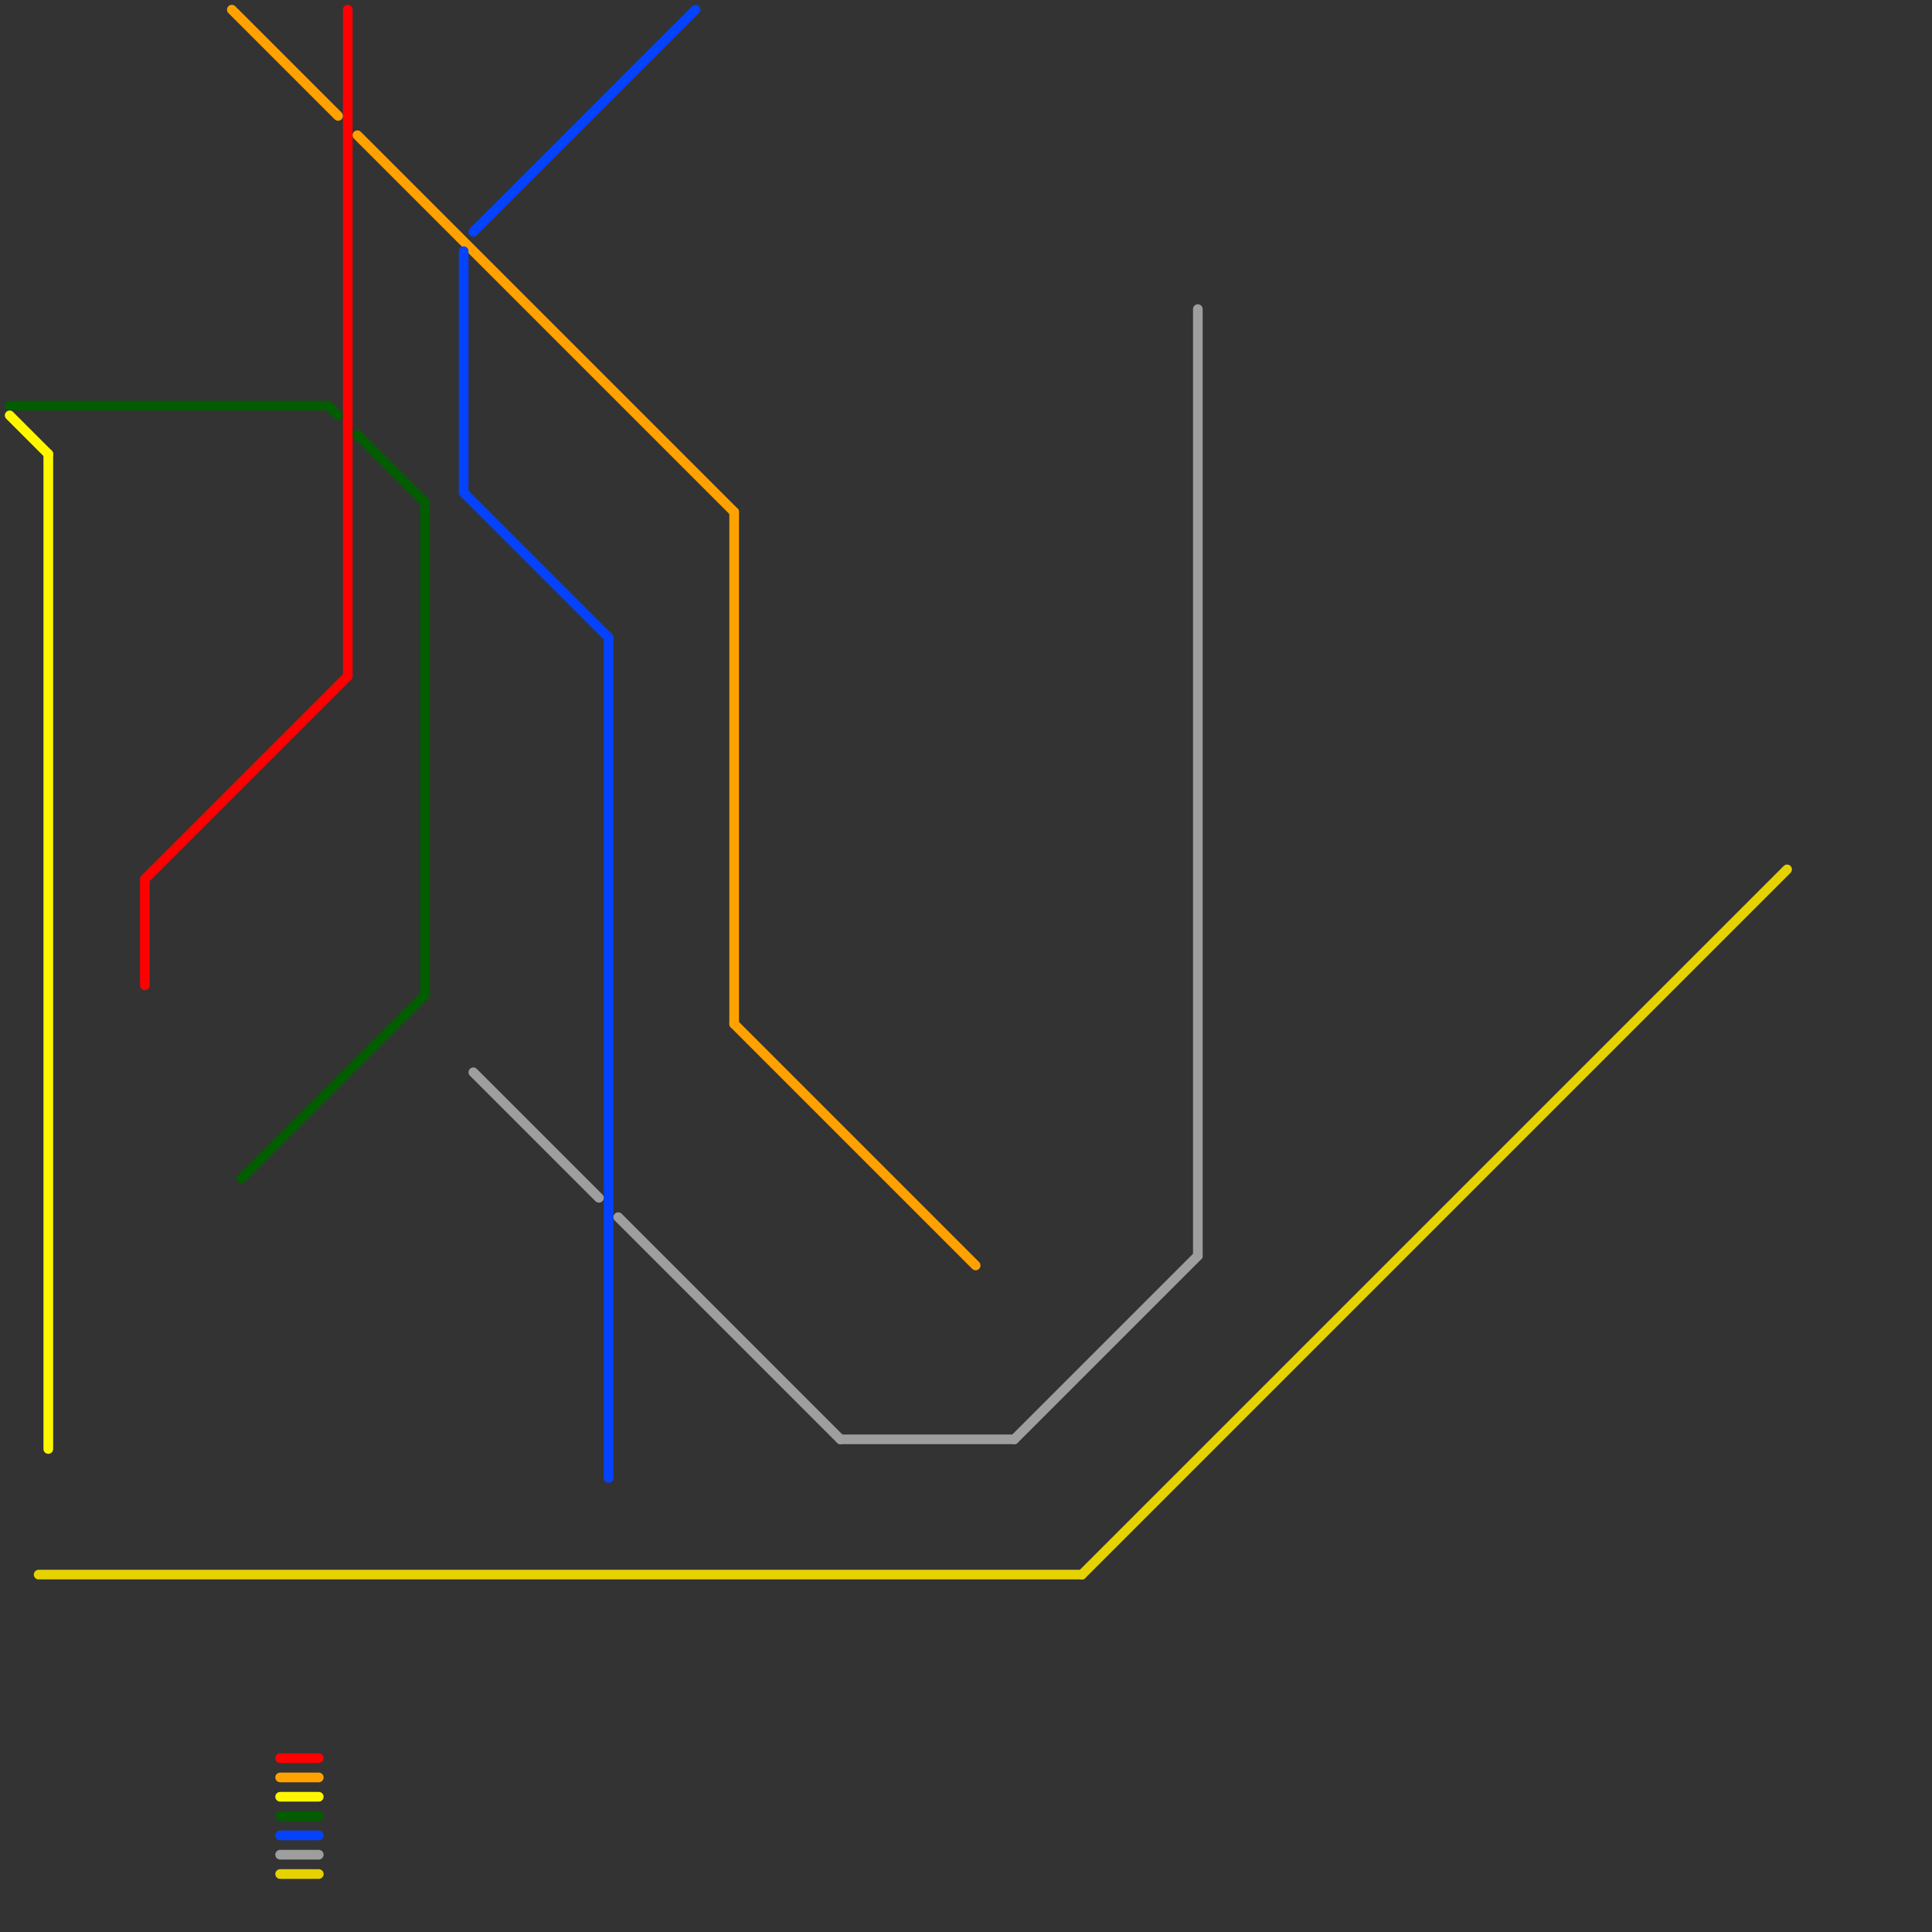 
<svg version="1.1" xmlns="http://www.w3.org/2000/svg" viewBox="0 0 200 200">
<rect x="0" y="0" width="200" height="200" fill="#333333" stroke="none"/>
<style>text { font: 1px Helvetica; font-weight: 600; white-space: pre; dominant-baseline: central; } line { stroke-width: 1; fill: none; stroke-linecap: round; stroke-linejoin: round; } .c0 { stroke: #ff0000 } .c1 { stroke: #ffa200 } .c2 { stroke: #0442fb } .c3 { stroke: #025c00 } .c4 { stroke: #fff700 } .c5 { stroke: #9e9e9e } .c6 { stroke: #e6d200 } .w1 { stroke-width: 1; }</style><defs><g id="clg-xf-025c00"><circle r="1.2" fill="#025c00"/><circle r="0.9" fill="#fff"/><circle r="0.6" fill="#025c00"/><circle r="0.3" fill="#fff"/></g><g id="clg-fff700"><circle r="0.6" fill="#fff700"/><circle r="0.3" fill="#fff"/></g><g id="clg-e6d200"><circle r="0.6" fill="#e6d200"/><circle r="0.3" fill="#fff"/></g><g id="clg-025c00"><circle r="0.6" fill="#025c00"/><circle r="0.3" fill="#fff"/></g><g id="clg-ff0000"><circle r="0.6" fill="#ff0000"/><circle r="0.3" fill="#fff"/></g><g id="clg-ffa200"><circle r="0.6" fill="#ffa200"/><circle r="0.3" fill="#fff"/></g><g id="clg-0442fb"><circle r="0.6" fill="#0442fb"/><circle r="0.3" fill="#fff"/></g><g id="clg-9e9e9e"><circle r="0.6" fill="#9e9e9e"/><circle r="0.3" fill="#fff"/></g><g id="clg-xf-ff0000"><circle r="1.2" fill="#ff0000"/><circle r="0.9" fill="#fff"/><circle r="0.6" fill="#ff0000"/><circle r="0.3" fill="#fff"/></g><g id="clg-xf-ffa200"><circle r="1.2" fill="#ffa200"/><circle r="0.9" fill="#fff"/><circle r="0.6" fill="#ffa200"/><circle r="0.3" fill="#fff"/></g><g id="clg-xf-0442fb"><circle r="1.2" fill="#0442fb"/><circle r="0.9" fill="#fff"/><circle r="0.6" fill="#0442fb"/><circle r="0.3" fill="#fff"/></g><g id="cmd-e6d200"><circle r="0.5" fill="#e6d200"/><circle r="0.25" fill="#fff"/></g></defs><line class="c0 " x1="29" y1="182" x2="33" y2="182"/><line class="c0 " x1="36" y1="1" x2="36" y2="70"/><line class="c0 " x1="15" y1="91" x2="15" y2="102"/><line class="c0 " x1="15" y1="91" x2="36" y2="70"/><line class="c1 " x1="24" y1="1" x2="35" y2="12"/><line class="c1 " x1="76" y1="106" x2="101" y2="131"/><line class="c1 " x1="29" y1="184" x2="33" y2="184"/><line class="c1 " x1="76" y1="53" x2="76" y2="106"/><line class="c1 " x1="37" y1="14" x2="76" y2="53"/><line class="c2 " x1="48" y1="26" x2="48" y2="51"/><line class="c2 " x1="49" y1="24" x2="72" y2="1"/><line class="c2 " x1="29" y1="190" x2="33" y2="190"/><line class="c2 " x1="48" y1="51" x2="63" y2="66"/><line class="c2 " x1="63" y1="66" x2="63" y2="153"/><line class="c3 " x1="44" y1="52" x2="44" y2="103"/><line class="c3 " x1="34" y1="42" x2="35" y2="43"/><line class="c3 " x1="29" y1="188" x2="33" y2="188"/><line class="c3 " x1="25" y1="122" x2="44" y2="103"/><line class="c3 " x1="37" y1="45" x2="44" y2="52"/><line class="c3 " x1="1" y1="42" x2="34" y2="42"/><line class="c4 " x1="1" y1="43" x2="5" y2="47"/><line class="c4 " x1="29" y1="186" x2="33" y2="186"/><line class="c4 " x1="5" y1="47" x2="5" y2="150"/><line class="c5 " x1="124" y1="32" x2="124" y2="130"/><line class="c5 " x1="64" y1="126" x2="87" y2="149"/><line class="c5 " x1="29" y1="192" x2="33" y2="192"/><line class="c5 " x1="105" y1="149" x2="124" y2="130"/><line class="c5 " x1="49" y1="111" x2="62" y2="124"/><line class="c5 " x1="87" y1="149" x2="105" y2="149"/><line class="c6 " x1="112" y1="163" x2="185" y2="90"/><line class="c6 " x1="29" y1="194" x2="33" y2="194"/><line class="c6 " x1="4" y1="163" x2="112" y2="163"/>
</svg>
